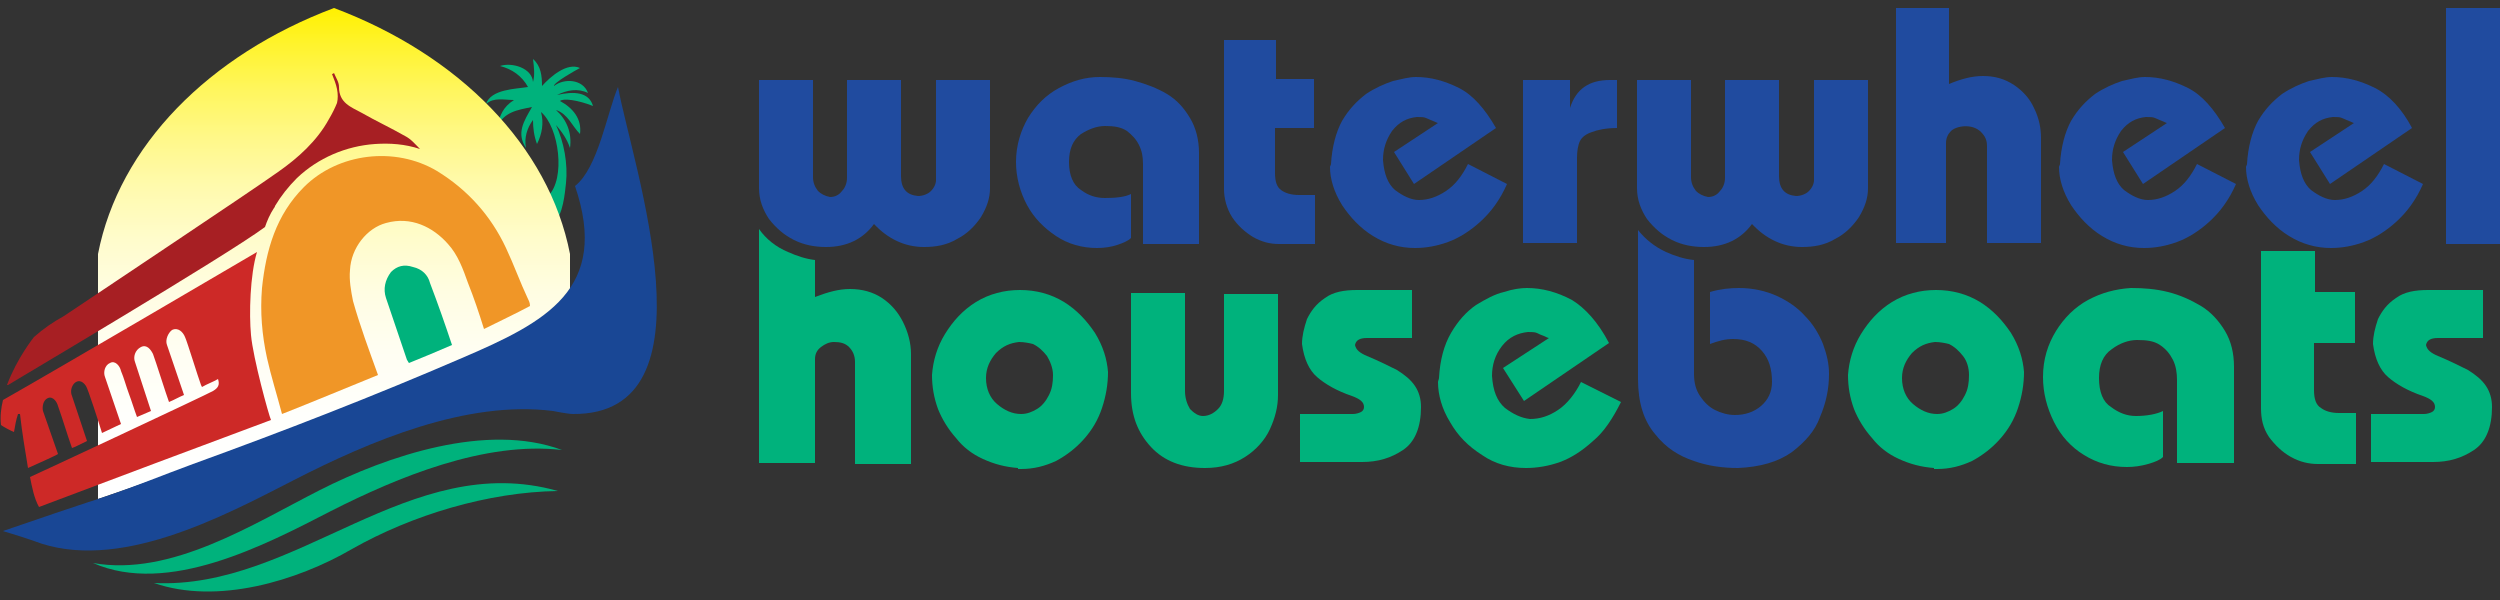 <?xml version="1.0" encoding="utf-8"?>
<!-- Generator: Adobe Illustrator 22.1.0, SVG Export Plug-In . SVG Version: 6.00 Build 0)  -->
<svg version="1.1" id="Layer_1" xmlns="http://www.w3.org/2000/svg" xmlns:xlink="http://www.w3.org/1999/xlink" x="0px" y="0px"
	 width="250px" height="60px" viewBox="0 0 250 60" style="enable-background:new 0 0 250 60;" xml:space="preserve">
<rect x="0" y="0" width="250" height="60" fill="#333333" stroke="none"/>
<style type="text/css">
	.st0{fill:#00B27C;}
	.st1{fill:#204B9F;}
	.st2{fill-rule:evenodd;clip-rule:evenodd;fill:#00B27C;}
	.st3{fill:url(#SVGID_1_);}
	.st4{fill-rule:evenodd;clip-rule:evenodd;fill:#F09627;}
	.st5{fill-rule:evenodd;clip-rule:evenodd;fill:#A71F23;}
	.st6{fill-rule:evenodd;clip-rule:evenodd;fill:#194795;}
	.st7{fill-rule:evenodd;clip-rule:evenodd;fill:#CD2927;}
</style>
<g>
	<g>
		<g>
			<path class="st0" d="M91.1,35.4v11h-5.6V36.2c0-0.6-0.2-1.1-0.6-1.5c-0.4-0.4-0.9-0.5-1.5-0.5c-0.5,0-0.9,0.2-1.3,0.5
				c-0.4,0.3-0.6,0.7-0.6,1.2v10.4h-5.6V22.9c0.7,1,1.7,1.8,2.9,2.3c0.9,0.4,1.8,0.7,2.7,0.8v3.7c1.3-0.5,2.4-0.8,3.5-0.8
				c1.2,0,2.3,0.3,3.2,0.9c0.9,0.6,1.6,1.4,2.1,2.4C90.8,33.2,91.1,34.3,91.1,35.4z"/>
			<path class="st0" d="M101.8,46.8c-1.3-0.1-2.4-0.4-3.5-0.9c-1.1-0.5-2-1.2-2.7-2.1c-0.8-0.9-1.4-1.9-1.8-2.9
				c-0.4-1.1-0.6-2.2-0.6-3.4c0.1-1.4,0.5-2.8,1.3-4.1c0.8-1.3,1.8-2.4,3.1-3.2c1.3-0.8,2.8-1.2,4.4-1.2c1.6,0,3.1,0.4,4.4,1.2
				c1.3,0.8,2.3,1.9,3.1,3.1c0.8,1.3,1.2,2.6,1.3,3.9c0,1.2-0.2,2.4-0.6,3.6c-0.4,1.2-1,2.2-1.8,3.1c-0.8,0.9-1.7,1.6-2.8,2.2
				c-1.1,0.5-2.2,0.8-3.5,0.8H101.8z M101.9,34.2c-0.9,0.1-1.6,0.4-2.3,1.1c-0.6,0.7-1,1.5-1,2.5c0,1.1,0.4,2,1.1,2.6
				c0.7,0.6,1.5,1,2.4,1c0.6,0,1.1-0.2,1.6-0.5c0.5-0.3,0.9-0.8,1.2-1.4c0.3-0.6,0.4-1.2,0.4-2c0-0.7-0.3-1.4-0.6-1.9
				c-0.4-0.5-0.8-0.9-1.4-1.2C102.9,34.3,102.4,34.2,101.9,34.2z"/>
			<path class="st0" d="M118.5,29.3v9.8c0,0.7,0.2,1.3,0.5,1.8c0.4,0.4,0.8,0.7,1.3,0.7c0.6,0,1.1-0.3,1.5-0.7
				c0.4-0.4,0.6-1,0.6-1.8v-9.7h5.4v10.1c0,1.2-0.3,2.3-0.8,3.4c-0.5,1.1-1.4,2.1-2.5,2.8c-1.1,0.7-2.4,1.1-4,1.1
				c-2.3,0-4.1-0.7-5.4-2.1c-1.3-1.4-2-3.1-2-5.4v-10H118.5z"/>
			<path class="st0" d="M141.2,29.2v4.6h-4.5c-0.7,0-1.1,0.2-1.2,0.7c0.1,0.5,0.5,0.8,1.2,1.1c1.2,0.5,2.2,1,3,1.4
				c0.8,0.5,1.4,1,1.8,1.6c0.4,0.6,0.6,1.3,0.6,2.1c0,2-0.6,3.5-1.8,4.3c-1.2,0.8-2.5,1.2-4.1,1.2H130v-4.8h5.3
				c0.3,0,0.6-0.1,0.8-0.2c0.2-0.1,0.3-0.3,0.3-0.5c0-0.5-0.4-0.8-1.2-1.1c-1.5-0.5-2.7-1.2-3.5-1.9c-0.8-0.7-1.3-1.8-1.5-3.3
				c0-0.8,0.2-1.6,0.5-2.5c0.4-0.8,0.9-1.5,1.8-2.1c0.8-0.6,1.9-0.8,3.2-0.8H141.2z"/>
			<path class="st0" d="M160.9,34.3l-8.5,5.8l-2.1-3.3l4.6-3c-0.1,0-0.3-0.1-0.5-0.2c-0.3-0.1-0.5-0.2-0.7-0.3
				c-0.2-0.1-0.6-0.1-0.9-0.1c-1,0.1-1.9,0.5-2.6,1.4c-0.7,0.9-1,1.9-1,3c0.1,1.5,0.5,2.5,1.3,3.2c0.8,0.6,1.6,1,2.5,1.1
				c1,0,1.9-0.3,2.8-0.9c0.9-0.6,1.7-1.6,2.3-2.8l4,2c-0.8,1.6-1.7,3-2.8,3.9c-1.1,1-2.2,1.7-3.3,2.1c-1.1,0.4-2.3,0.6-3.4,0.6
				c-1.6,0-3.1-0.4-4.4-1.3c-1.4-0.9-2.4-1.9-3.2-3.3c-0.8-1.3-1.2-2.7-1.2-4c0-0.1,0.1-0.3,0.1-0.4c0.1-1.8,0.5-3.3,1.2-4.5
				c0.7-1.2,1.5-2.1,2.5-2.8c1-0.6,1.9-1.1,2.8-1.3c0.9-0.3,1.7-0.4,2.3-0.4c1.5,0,3,0.4,4.5,1.2C158.5,30.8,159.8,32.2,160.9,34.3z
				"/>
			<path class="st1" d="M182.9,37.4c0,1.5-0.3,2.9-0.9,4.3c-0.5,1.4-1.5,2.5-2.8,3.5c-1.4,1-3.2,1.5-5.4,1.6c-1.5,0-3-0.2-4.4-0.7
				c-1.5-0.5-2.8-1.3-3.9-2.7c-1.1-1.3-1.7-3.1-1.7-5.5V23c0.7,0.9,1.7,1.7,2.8,2.2c0.9,0.4,1.8,0.7,2.8,0.8v11.4
				c0,0.9,0.2,1.6,0.6,2.2c0.4,0.6,0.9,1.1,1.5,1.4c0.6,0.3,1.3,0.5,2,0.5c1,0,1.9-0.3,2.6-0.9c0.7-0.6,1.1-1.4,1.1-2.4
				c0-1.3-0.3-2.3-1-3.1c-0.7-0.8-1.6-1.2-2.9-1.2c-0.8,0-1.5,0.2-2.3,0.5v-5.2c1-0.3,2-0.4,2.9-0.4c1.4,0,2.7,0.3,3.8,0.8
				c1.1,0.5,2.1,1.2,2.8,2c0.8,0.8,1.4,1.8,1.8,2.8C182.7,35.5,182.9,36.4,182.9,37.4z"/>
			<path class="st0" d="M193.4,46.8c-1.3-0.1-2.4-0.4-3.5-0.9c-1.1-0.5-2-1.2-2.7-2.1c-0.8-0.9-1.4-1.9-1.8-2.9
				c-0.4-1.1-0.6-2.2-0.6-3.4c0.1-1.4,0.5-2.8,1.3-4.1c0.8-1.3,1.8-2.4,3.1-3.2c1.3-0.8,2.8-1.2,4.4-1.2c1.6,0,3.1,0.4,4.4,1.2
				c1.3,0.8,2.3,1.9,3.1,3.1c0.8,1.3,1.2,2.6,1.3,3.9c0,1.2-0.2,2.4-0.6,3.6c-0.4,1.2-1,2.2-1.8,3.1c-0.8,0.9-1.7,1.6-2.8,2.2
				c-1.1,0.5-2.2,0.8-3.5,0.8H193.4z M193.5,34.2c-0.9,0.1-1.6,0.4-2.3,1.1c-0.6,0.7-1,1.5-1,2.5c0,1.1,0.4,2,1.1,2.6
				c0.7,0.6,1.5,1,2.4,1c0.6,0,1.1-0.2,1.6-0.5c0.5-0.3,0.9-0.8,1.2-1.4c0.3-0.6,0.4-1.2,0.4-2c0-0.7-0.2-1.4-0.6-1.9
				c-0.4-0.5-0.8-0.9-1.4-1.2C194.5,34.3,194,34.2,193.5,34.2z"/>
			<path class="st0" d="M223.3,46.3h-5.6V38c0-0.7-0.1-1.4-0.4-2c-0.3-0.6-0.7-1.1-1.3-1.5c-0.6-0.4-1.3-0.5-2.3-0.5
				c-0.8,0-1.7,0.3-2.5,0.9c-0.9,0.6-1.3,1.6-1.3,2.9c0,1.4,0.4,2.4,1.2,2.9c0.8,0.6,1.6,0.9,2.5,0.9c1.1,0,2.1-0.2,2.7-0.5v4.6
				c-0.3,0.3-0.8,0.5-1.5,0.7c-0.7,0.2-1.4,0.3-2.1,0.3c-1.6,0-3-0.4-4.3-1.2c-1.3-0.8-2.3-1.9-3-3.3c-0.7-1.4-1.1-2.9-1.1-4.5
				c0-1.8,0.5-3.3,1.3-4.6c0.8-1.3,1.9-2.4,3.2-3.1c1.3-0.7,2.7-1.1,4.3-1.2c1.3,0,2.5,0.1,3.7,0.4c1.2,0.3,2.3,0.8,3.3,1.4
				c1,0.6,1.8,1.5,2.4,2.5c0.6,1,0.9,2.2,0.9,3.6V46.3z"/>
			<path class="st0" d="M231.5,25.1v4.1h4v5.1h-4.1V39c0,0.9,0.2,1.5,0.7,1.8c0.4,0.3,1,0.5,1.8,0.5c0.4,0,0.9,0,1.7,0v5.1h-3.8
				c-0.9,0-1.8-0.2-2.7-0.7c-0.9-0.5-1.6-1.2-2.2-2c-0.6-0.9-0.8-1.8-0.8-2.9V25.1H231.5z"/>
			<path class="st0" d="M248.3,29.2v4.6h-4.5c-0.7,0-1.1,0.2-1.2,0.7c0.1,0.5,0.5,0.8,1.2,1.1c1.2,0.5,2.2,1,3,1.4
				c0.8,0.5,1.4,1,1.8,1.6c0.4,0.6,0.6,1.3,0.6,2.1c0,2-0.6,3.5-1.8,4.3c-1.2,0.8-2.5,1.2-4.1,1.2h-6.2v-4.8h5.3
				c0.3,0,0.6-0.1,0.8-0.2c0.2-0.1,0.3-0.3,0.3-0.5c0-0.5-0.4-0.8-1.2-1.1c-1.5-0.5-2.7-1.2-3.5-1.9c-0.8-0.7-1.3-1.8-1.5-3.3
				c0-0.8,0.2-1.6,0.5-2.5c0.4-0.8,0.9-1.5,1.8-2.1c0.8-0.6,1.9-0.8,3.2-0.8H248.3z"/>
		</g>
		<path class="st1" d="M81.3,8v9.7c0,0.6,0.2,1,0.5,1.4c0.3,0.3,0.7,0.5,1.2,0.6c0.5,0,0.9-0.2,1.2-0.6c0.3-0.3,0.5-0.8,0.5-1.3V8
			h5.4v9.6c0,1.3,0.6,1.9,1.7,2c0.5,0,1-0.2,1.3-0.5c0.3-0.3,0.5-0.7,0.5-1.1V8H99v10.8c0,1-0.3,1.9-0.9,2.9
			c-0.6,0.9-1.4,1.7-2.4,2.2c-1,0.6-2.1,0.8-3.3,0.8c-1.9,0-3.6-0.8-5-2.3c-1.1,1.5-2.7,2.3-4.8,2.3c-1.1,0-2.2-0.2-3.2-0.7
			c-1-0.5-1.8-1.2-2.5-2.1c-0.6-0.9-1-1.9-1-3.1V8H81.3z"/>
		<path class="st1" d="M119.7,24.4h-5.4v-8c0-0.7-0.1-1.3-0.4-1.9c-0.3-0.6-0.7-1-1.2-1.4c-0.6-0.4-1.3-0.5-2.2-0.5
			c-0.8,0-1.6,0.3-2.4,0.8c-0.8,0.6-1.2,1.5-1.2,2.8c0,1.3,0.4,2.3,1.2,2.8c0.8,0.6,1.6,0.8,2.4,0.8c1.1,0,2-0.1,2.6-0.4v4.4
			c-0.3,0.3-0.8,0.5-1.4,0.7c-0.6,0.2-1.3,0.3-2,0.3c-1.5,0-2.9-0.4-4.1-1.2c-1.2-0.8-2.2-1.8-2.9-3.1c-0.7-1.3-1.1-2.8-1.1-4.3
			c0-1.7,0.5-3.2,1.2-4.4c0.8-1.3,1.8-2.3,3.1-3c1.3-0.7,2.6-1.1,4.1-1.1c1.2,0,2.4,0.1,3.5,0.4c1.1,0.3,2.2,0.7,3.2,1.3
			c1,0.6,1.7,1.4,2.3,2.4c0.6,1,0.9,2.2,0.9,3.5V24.4z"/>
		<path class="st1" d="M127.6,4v3.9h3.8v4.9h-3.9v4.5c0,0.9,0.2,1.4,0.6,1.7c0.4,0.3,1,0.5,1.8,0.5c0.4,0,0.9,0,1.6,0v4.9h-3.6
			c-0.9,0-1.7-0.2-2.6-0.7c-0.8-0.5-1.5-1.1-2.1-2c-0.5-0.8-0.8-1.8-0.8-2.8V4H127.6z"/>
		<path class="st1" d="M149.6,12.8l-8.2,5.6l-2-3.2l4.4-2.9c-0.1,0-0.2-0.1-0.5-0.2c-0.2-0.1-0.5-0.2-0.7-0.3
			c-0.2-0.1-0.5-0.1-0.9-0.1c-1,0.1-1.8,0.5-2.5,1.4c-0.6,0.9-0.9,1.8-0.9,2.9c0.1,1.4,0.5,2.4,1.2,3c0.8,0.6,1.6,1,2.4,1
			c0.9,0,1.8-0.3,2.7-0.9c0.9-0.6,1.6-1.5,2.2-2.7l3.9,2c-0.7,1.6-1.6,2.8-2.7,3.8c-1,0.9-2.1,1.6-3.2,2c-1.1,0.4-2.2,0.6-3.3,0.6
			c-1.5,0-2.9-0.4-4.2-1.2c-1.3-0.8-2.3-1.9-3.1-3.1c-0.8-1.3-1.2-2.6-1.2-3.8c0-0.1,0.1-0.2,0.1-0.3c0.1-1.7,0.5-3.2,1.1-4.3
			c0.7-1.2,1.5-2,2.4-2.7c0.9-0.6,1.8-1,2.7-1.3c0.9-0.2,1.6-0.4,2.3-0.4c1.5,0,2.9,0.4,4.3,1.1C147.3,9.5,148.5,10.9,149.6,12.8z"
			/>
		<path class="st1" d="M157,8v2.8c0.6-1.9,1.9-2.8,4-2.8c0.3,0,0.5,0,0.7,0v4.8c-1.1,0-2,0.2-2.5,0.4c-0.6,0.2-1,0.5-1.2,0.9
			c-0.2,0.4-0.3,1-0.3,1.7v8.5h-5.4V8H157z"/>
		<path class="st1" d="M169.1,8v9.7c0,0.6,0.2,1,0.5,1.4c0.3,0.3,0.7,0.5,1.2,0.6c0.5,0,0.9-0.2,1.2-0.6c0.3-0.3,0.5-0.8,0.5-1.3V8
			h5.4v9.6c0,1.3,0.6,1.9,1.7,2c0.5,0,1-0.2,1.3-0.5c0.3-0.3,0.5-0.7,0.5-1.1V8h5.4v10.8c0,1-0.3,1.9-0.9,2.9
			c-0.6,0.9-1.4,1.7-2.4,2.2c-1,0.6-2.1,0.8-3.3,0.8c-1.9,0-3.6-0.8-5-2.3c-1.1,1.5-2.7,2.3-4.8,2.3c-1.1,0-2.2-0.2-3.2-0.7
			c-1-0.5-1.8-1.2-2.5-2.1c-0.6-0.9-1-1.9-1-3.1V8H169.1z"/>
		<path class="st1" d="M194.9,0.8v7.6c1.2-0.5,2.3-0.8,3.4-0.8c1.2,0,2.2,0.3,3.1,0.9c0.9,0.6,1.6,1.4,2,2.3c0.5,1,0.7,2,0.7,3v10.5
			h-5.4v-9.7c0-0.6-0.2-1-0.6-1.4c-0.9-0.9-2.5-0.6-3-0.1c-0.3,0.3-0.5,0.7-0.5,1.2v10h-5V0.8H194.9z"/>
		<path class="st1" d="M222.5,12.8l-8.2,5.6l-2-3.2l4.4-2.9c-0.1,0-0.2-0.1-0.5-0.2c-0.2-0.1-0.5-0.2-0.7-0.3
			c-0.2-0.1-0.5-0.1-0.9-0.1c-1,0.1-1.8,0.5-2.5,1.4c-0.6,0.9-0.9,1.8-0.9,2.9c0.1,1.4,0.5,2.4,1.2,3c0.8,0.6,1.6,1,2.4,1
			c0.9,0,1.8-0.3,2.7-0.9c0.9-0.6,1.6-1.5,2.2-2.7l3.9,2c-0.7,1.6-1.6,2.8-2.7,3.8c-1,0.9-2.1,1.6-3.2,2c-1.1,0.4-2.2,0.6-3.3,0.6
			c-1.5,0-2.9-0.4-4.2-1.2c-1.3-0.8-2.3-1.9-3.1-3.1c-0.8-1.3-1.2-2.6-1.2-3.8c0-0.1,0.1-0.2,0.1-0.3c0.1-1.7,0.5-3.2,1.1-4.3
			c0.7-1.2,1.5-2,2.4-2.7c0.9-0.6,1.8-1,2.7-1.3c0.9-0.2,1.6-0.4,2.3-0.4c1.5,0,2.9,0.4,4.3,1.1C220.2,9.5,221.4,10.9,222.5,12.8z"
			/>
		<path class="st1" d="M241.2,12.8l-8.2,5.6l-2-3.2l4.4-2.9c-0.1,0-0.2-0.1-0.5-0.2c-0.2-0.1-0.5-0.2-0.7-0.3
			c-0.2-0.1-0.5-0.1-0.9-0.1c-1,0.1-1.8,0.5-2.5,1.4c-0.6,0.9-0.9,1.8-0.9,2.9c0.1,1.4,0.5,2.4,1.2,3c0.8,0.6,1.6,1,2.4,1
			c0.9,0,1.8-0.3,2.7-0.9c0.9-0.6,1.6-1.5,2.2-2.7l3.9,2c-0.7,1.6-1.6,2.8-2.7,3.8c-1,0.9-2.1,1.6-3.2,2c-1.1,0.4-2.2,0.6-3.3,0.6
			c-1.5,0-2.9-0.4-4.2-1.2c-1.3-0.8-2.3-1.9-3.1-3.1c-0.8-1.3-1.2-2.6-1.2-3.8c0-0.1,0.1-0.2,0.1-0.3c0.1-1.7,0.5-3.2,1.1-4.3
			c0.7-1.2,1.5-2,2.4-2.7c0.9-0.6,1.8-1,2.7-1.3c0.9-0.2,1.6-0.4,2.3-0.4c1.5,0,2.9,0.4,4.3,1.1C238.9,9.5,240.2,10.9,241.2,12.8z"
			/>
		<path class="st1" d="M250,24.4h-5.4V0.8h5.4V24.4z"/>
	</g>
	<g>
		<path class="st2" d="M54.8,19.6c1.8-1.7,1.1-6.9-0.7-8.4c0.3,1.1,0.1,2.2-0.4,3.2c-0.3-0.8-0.4-1.6-0.4-2.4
			c-0.6,0.8-0.9,1.8-0.7,2.8c-1-1.5-0.2-2.7,0.6-4.1c-1.5,0.3-2.8,0.5-3.5,2c0.3-1.2,0.6-2,1.7-2.7c-1,0-2-0.3-2.8,0.4
			c0.5-1.5,3-1.5,4.2-1.7c-0.6-1.1-1.6-1.8-2.8-2.1c1.2-0.4,3.2,0.2,3.3,1.6c0.2-0.7,0.1-1.5,0-2.3c0.8,0.7,0.9,1.7,0.9,2.7
			C55,7.7,56.7,6.2,58,6.8c-0.4,0.2-2.7,1.5-2.6,1.8c1-0.8,2.9-0.7,3.4,0.7c-1-0.5-2.1-0.3-3.1,0.2c1.7-0.4,3.2-0.3,3.6,1.1
			c-1.5-0.6-3-0.8-3.3-0.5c1.3,0.7,2.2,1.8,2,3.3c-0.8-0.8-1.2-2-2.4-2.4c1.1,1,1.6,2.3,1.4,3.8c-0.3-0.9-0.8-1.6-1.4-2.3
			c0.8,1.7,1.2,3.9,1,5.8c-0.1,0.9-0.3,3.3-1.2,3.9C55.3,21.2,55.2,20.4,54.8,19.6C54.8,19.5,55.1,20.4,54.8,19.6z"/>
		<linearGradient id="SVGID_1_" gradientUnits="userSpaceOnUse" x1="33.387" y1="49.878" x2="33.387" y2="0.807">
			<stop  offset="0" style="stop-color:#FFFFFF"/>
			<stop  offset="0.171" style="stop-color:#FFFFFC"/>
			<stop  offset="0.302" style="stop-color:#FFFEF2"/>
			<stop  offset="0.421" style="stop-color:#FFFDE2"/>
			<stop  offset="0.531" style="stop-color:#FFFCCB"/>
			<stop  offset="0.637" style="stop-color:#FFFAAD"/>
			<stop  offset="0.738" style="stop-color:#FFF888"/>
			<stop  offset="0.836" style="stop-color:#FFF65C"/>
			<stop  offset="0.929" style="stop-color:#FFF32B"/>
			<stop  offset="1" style="stop-color:#FFF100"/>
		</linearGradient>
		<path class="st3" d="M33.4,0.8C20.9,5.5,11.9,14.6,9.8,25.4v24.5C10.1,49.8,57,33.6,57,33.6v-8.2C54.9,14.6,45.9,5.5,33.4,0.8z"/>
		<path class="st0" d="M56.2,45c-7.7-0.9-16.4,2.7-23.1,6.1c-6.6,3.4-16.3,8.5-23.8,5.2c7.8,1.4,16-3.9,22.7-7.3
			C38.7,45.6,48.7,42.2,56.2,45z"/>
		<path class="st0" d="M55.8,49.1c-7,0.1-14.6,2.4-20.6,5.8c-5.5,3.2-13.5,5.6-19.8,3.4C29.7,59,40.9,44.9,55.8,49.1z"/>
		<path class="st4" d="M53,30.6c-1.5,0.8-3,1.5-4.6,2.3c-0.5-1.6-1-3.1-1.6-4.6c-0.5-1.4-1-2.8-2-3.9c-1.5-1.7-3.7-2.8-6.2-2.1
			c-1.9,0.5-3.5,2.5-3.6,4.7c-0.1,1,0.1,2.1,0.3,3.1c0.7,2.5,1.6,4.9,2.5,7.4c-3.2,1.3-6.3,2.6-9.6,3.9c-0.5-1.9-1.1-3.8-1.5-5.6
			c-0.5-2.3-0.7-4.6-0.5-7c0.4-3.8,1.4-7.3,4.2-10.1c3.4-3.4,9.1-4.1,13.3-1.6c3.1,1.9,5.4,4.5,6.9,7.7c0.8,1.7,1.4,3.4,2.2,5.1
			C52.9,30.1,53,30.3,53,30.6z"/>
		<path class="st2" d="M45.2,34.5c-1.4,0.6-2.8,1.2-4.3,1.8c-0.1-0.1-0.1-0.2-0.2-0.3c-0.7-2.1-1.4-4.1-2.1-6.2
			c-0.3-0.9-0.1-1.8,0.5-2.6c0.6-0.6,1.3-0.8,2.2-0.5c0.9,0.2,1.5,0.8,1.7,1.6C43.8,30.4,44.5,32.4,45.2,34.5z"/>
		<path class="st5" d="M42,14.9c-1.5-0.5-3-0.6-4.5-0.5h0c-2.9,0.2-5.7,1.4-7.8,3.4c-0.9,0.9-1.6,1.8-2.2,2.8c0,0.1-0.1,0.2-0.1,0.2
			c-0.4,0.6-0.7,1.3-0.9,1.9C22.6,25.6,1.1,38.3,0.8,38.5c0,0-0.1,0-0.1,0c1-2.7,2.7-4.8,2.7-4.8v0c0.9-0.8,1.9-1.5,3-2.1
			c4-2.7,18.3-12.2,21.4-14.4c2-1.4,3.9-3.1,5.1-5.3c0.3-0.5,0.6-1.1,0.8-1.6c0.1-0.4,0.1-0.9,0-1.4c-0.1-0.5-0.3-1-0.5-1.5
			c0.1,0,0.2-0.1,0.2-0.1c0.2,0.5,0.5,0.9,0.5,1.4c0,1.6,1.2,2,2.3,2.6c1.4,0.8,2.9,1.5,4.3,2.3C41.1,13.9,41.5,14.4,42,14.9z"/>
		<path class="st6" d="M61.8,8.7c-1.1,2.6-2,8.1-4.3,9.9c3.5,10.3-2.9,13.6-11.3,17.2c-8.8,3.8-17.8,7.3-26.9,10.6
			c-3,1.1-5.9,2.3-8.9,3.3C7,50.8,4.1,51.8,0.3,53.1c-0.1,0,1.4,0.4,3.1,1c8.3,3.2,18.8-2.4,26-6.1c7.6-3.9,17.3-8,25.9-6.9
			c0,0,1.5,0.3,2,0.3C71.9,41.5,63.3,16.7,61.8,8.7z"/>
		<g>
			<path class="st7" d="M25.1,33.5c-0.2-2.1-0.1-6,0.6-8.3c0,0-20.1,11.8-25.4,14.8c-0.2,0.8-0.3,1.7-0.2,2.5c0.1,0.1,1,0.6,1.3,0.7
				c0.1-0.6,0.2-1.2,0.4-1.8c0.1,0,0.1,0,0.2,0c0.2,1.8,0.5,3.6,0.8,5.4c0.9-0.4,2.9-1.3,3-1.4c0,0,0,0,0,0l-1.5-4.3
				c-0.1-0.4,0-1.1,0.5-1.3c0.5-0.2,0.9,0.4,1,0.8c0.5,1.4,0.9,2.8,1.4,4.2c0.1,0,1.1-0.5,1.5-0.7l-1.5-4.5c-0.4-0.9,0.6-2.2,1.4-1
				c0.2,0.3,1.3,3.7,1.6,4.7c0.6-0.3,1.3-0.6,1.9-0.9l0,0l-1.6-4.7c-0.2-0.5,0-1.2,0.5-1.4c0.5-0.3,1,0.3,1.1,0.8
				c0.3,0.7,0.5,1.5,0.8,2.3c0.3,0.8,0.5,1.5,0.8,2.3h0l0,0c0.5-0.2,0.9-0.4,1.4-0.6l-1.6-4.9c-0.2-0.5,0-1.2,0.6-1.5
				c0.6-0.3,1,0.3,1.2,0.7c0.3,0.8,1.3,4,1.6,4.8c0.5-0.2,1-0.5,1.5-0.7l0,0l-0.1-0.3l-1.6-4.7c-0.2-0.5,0.1-1.2,0.5-1.5
				c0.6-0.3,1.1,0.2,1.3,0.7c0.2,0.4,1.3,4,1.6,4.8l0.1,0.2c0,0,0,0,0,0c0.5-0.3,1.1-0.5,1.6-0.8c0.2,0.6,0,0.9-0.5,1.2
				c-0.7,0.4-17.6,8.3-18.3,8.6c0.2,1,0.4,2.1,0.9,3c7.7-2.9,15.4-5.8,23.2-8.7c0,0,0,0,0,0C26.9,41.6,25.3,35.8,25.1,33.5z"/>
		</g>
	</g>
</g>
</svg>
